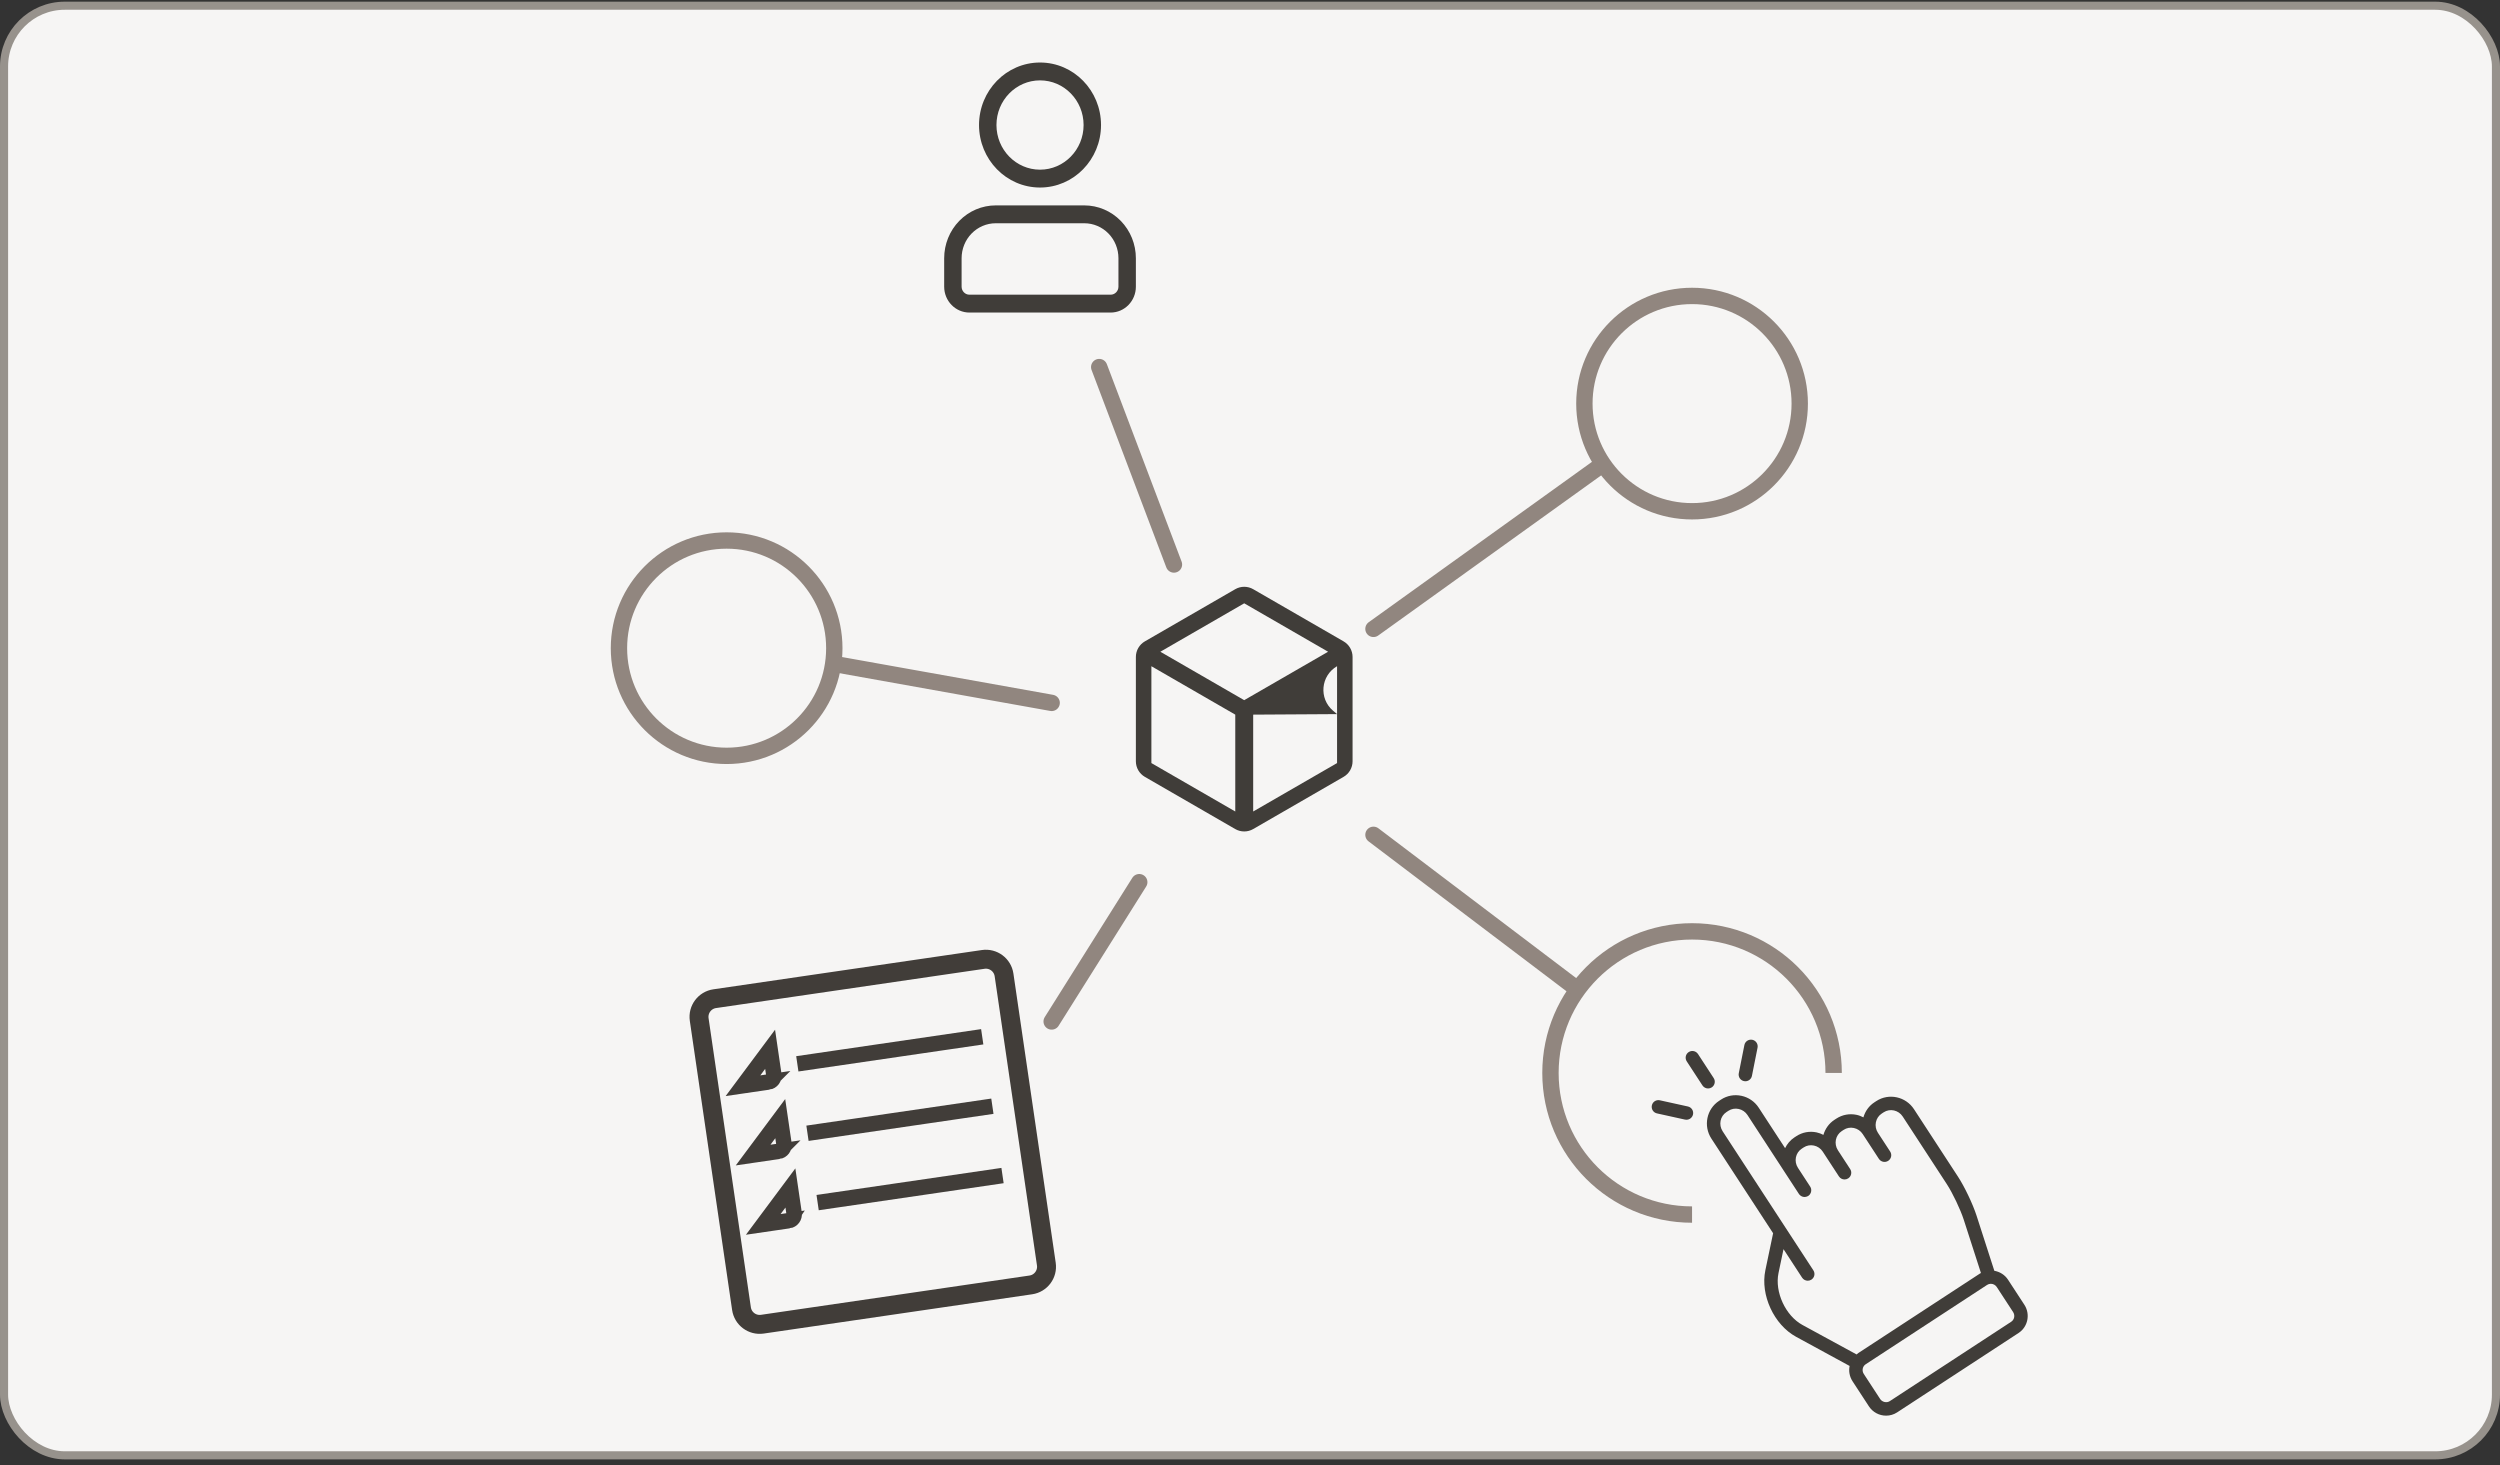 <svg width="343" height="201" viewBox="0 0 343 201" fill="none" xmlns="http://www.w3.org/2000/svg">
  <rect x="0" y="0" width="343" height="201" fill="#333333" stroke="none"/>
  <rect x="0.556" y="0.784" width="341.889" height="198.889" rx="8.333" fill="#F6F5F4"/>
  <rect x="0.556" y="0.784" width="341.889" height="198.889" rx="8.333" stroke="#97928C" stroke-width="1.111"/>
  <circle cx="232.151" cy="55.374" r="14.773" stroke="#91867F" stroke-width="2.244"/>
  <path d="M251.577 147.211C251.577 136.482 242.879 127.784 232.15 127.784C221.421 127.784 212.723 136.482 212.723 147.211C212.723 157.94 221.421 166.638 232.15 166.638" stroke="#91867F" stroke-width="2.244"/>
  <circle cx="99.694" cy="88.93" r="14.773" stroke="#91867F" stroke-width="2.244"/>
  <path d="M150.812 50.361L161.066 77.45M219.788 63.763L188.44 86.281M216.36 135.683L188.44 114.538M144.288 140.146L156.305 121.035M114.706 91.138L144.288 96.436" stroke="#91867F" stroke-width="2.244" stroke-linecap="round"/>
  <path d="M277.74 179.008L275.5 175.574C275.068 174.911 274.386 174.487 273.623 174.353L271.18 166.775C270.675 165.21 269.54 162.824 268.647 161.456L262.599 152.181C261.466 150.446 259.148 149.947 257.432 151.065L257.164 151.241C256.422 151.725 255.906 152.453 255.659 153.302C255.365 153.152 255.057 153.025 254.723 152.955C253.752 152.752 252.766 152.935 251.945 153.472L251.675 153.648C250.913 154.148 250.411 154.89 250.171 155.707C249.878 155.558 249.572 155.434 249.241 155.364C248.267 155.159 247.281 155.343 246.461 155.88L246.192 156.055C245.619 156.43 245.198 156.947 244.915 157.525L241.295 151.974C240.749 151.139 239.913 150.561 238.937 150.348C237.955 150.135 236.96 150.316 236.13 150.859L235.859 151.036C234.144 152.156 233.669 154.479 234.801 156.215L243.271 169.2L242.207 174.283C241.497 177.661 243.385 181.752 246.416 183.404L253.766 187.408C253.625 188.108 253.747 188.865 254.17 189.512L256.412 192.947C256.936 193.749 257.818 194.228 258.773 194.228C259.311 194.228 259.832 194.074 260.281 193.781L276.947 182.886C278.233 182.045 278.588 180.305 277.74 179.008ZM244.011 174.662L244.698 171.384L247.25 175.297C247.428 175.567 247.722 175.715 248.024 175.715C248.197 175.715 248.371 175.667 248.526 175.565C248.952 175.286 249.073 174.716 248.794 174.29L236.346 155.209C235.768 154.323 236.002 153.144 236.866 152.58L237.139 152.402C237.553 152.131 238.053 152.042 238.546 152.149C239.044 152.258 239.474 152.554 239.753 152.982L246.813 163.811L246.815 163.814C246.878 163.909 246.957 163.982 247.044 164.046C247.063 164.059 247.08 164.072 247.1 164.084C247.188 164.14 247.283 164.181 247.386 164.204C247.399 164.207 247.413 164.207 247.426 164.21C247.48 164.219 247.532 164.229 247.586 164.229C247.622 164.229 247.658 164.218 247.694 164.214C247.724 164.21 247.753 164.207 247.784 164.201C247.888 164.178 247.993 164.143 248.088 164.08C248.409 163.872 248.556 163.499 248.493 163.145C248.471 163.027 248.426 162.911 248.358 162.804L247.875 162.063L246.68 160.228C246.102 159.344 246.336 158.163 247.201 157.598L247.469 157.423C247.877 157.155 248.372 157.066 248.862 157.167C249.368 157.273 249.8 157.57 250.082 158.003L250.616 158.823C250.618 158.824 250.618 158.826 250.62 158.828L252.3 161.404C252.478 161.675 252.773 161.822 253.074 161.822C253.247 161.822 253.421 161.773 253.576 161.672C254.002 161.394 254.123 160.824 253.844 160.397L253.308 159.574L253.306 159.572L252.162 157.817C251.586 156.931 251.822 155.755 252.683 155.19L252.953 155.014C253.361 154.746 253.856 154.654 254.346 154.759C254.85 154.865 255.284 155.162 255.565 155.595L257.246 158.17C257.246 158.17 257.248 158.172 257.249 158.174L257.785 158.997C258.065 159.422 258.637 159.544 259.061 159.265C259.488 158.987 259.609 158.416 259.329 157.99L257.649 155.413C257.37 154.985 257.271 154.473 257.372 153.972C257.472 153.477 257.755 153.055 258.172 152.783L258.439 152.607C259.304 152.044 260.477 152.303 261.053 153.187L267.103 162.463C267.907 163.697 268.97 165.931 269.426 167.341L271.785 174.656C271.734 174.685 271.682 174.709 271.634 174.74L254.964 185.634C254.874 185.692 254.802 185.764 254.721 185.83L247.299 181.786C244.972 180.518 243.466 177.256 244.011 174.662ZM275.939 181.343L259.273 192.238C258.85 192.513 258.235 192.37 257.956 191.941L255.712 188.505C255.421 188.057 255.536 187.461 255.971 187.177L272.641 176.283C272.789 176.187 272.962 176.136 273.14 176.136C273.47 176.136 273.774 176.302 273.957 176.581L276.199 180.016C276.49 180.463 276.375 181.059 275.939 181.343ZM234.348 149.339C234.048 149.339 233.753 149.191 233.576 148.921L231.422 145.619C231.143 145.193 231.264 144.622 231.69 144.345C232.115 144.066 232.687 144.187 232.966 144.613L235.12 147.915C235.397 148.34 235.276 148.911 234.85 149.19C234.694 149.291 234.52 149.339 234.348 149.339ZM238.56 147.248L239.33 143.381C239.428 142.882 239.905 142.562 240.413 142.657C240.911 142.757 241.236 143.241 241.136 143.741L240.366 147.607C240.279 148.045 239.894 148.349 239.464 148.349C239.405 148.349 239.343 148.343 239.283 148.331C238.784 148.232 238.46 147.747 238.56 147.248ZM232.282 152.906C232.186 153.336 231.805 153.629 231.382 153.629C231.317 153.629 231.25 153.622 231.182 153.608L227.335 152.759C226.838 152.65 226.525 152.158 226.635 151.661C226.743 151.164 227.23 150.85 227.732 150.96L231.579 151.809C232.077 151.917 232.391 152.409 232.282 152.906Z" fill="#403D39"/>
  <path fill-rule="evenodd" clip-rule="evenodd" d="M142.692 8.577C147.311 8.577 151.06 12.419 151.06 17.153C151.06 21.887 147.311 25.73 142.692 25.73C138.072 25.73 134.323 21.887 134.323 17.153C134.323 12.419 138.072 8.577 142.692 8.577ZM142.692 11.027C139.392 11.027 136.714 13.772 136.714 17.153C136.714 20.535 139.392 23.279 142.692 23.279C145.991 23.279 148.669 20.535 148.669 17.153C148.669 13.772 145.991 11.027 142.692 11.027ZM137.377 28.18H148.005H148.014H148.768C150.643 28.18 152.442 28.944 153.769 30.303C155.096 31.663 155.842 33.508 155.842 35.432V39.33C155.842 41.292 154.291 42.883 152.375 42.883H133.008C131.092 42.883 129.541 41.292 129.541 39.33V35.432C129.541 33.508 130.286 31.663 131.613 30.303C132.94 28.945 134.74 28.18 136.615 28.18H137.368H137.377ZM136.615 30.631C135.373 30.631 134.182 31.138 133.304 32.037C132.425 32.937 131.932 34.158 131.932 35.432V39.33C131.932 39.939 132.414 40.432 133.008 40.432H152.375C152.968 40.432 153.451 39.939 153.451 39.33V35.432C153.451 34.158 152.958 32.937 152.079 32.037C151.201 31.138 150.009 30.631 148.768 30.631H136.615Z" fill="#403D39"/>
  <path d="M95.929 139.877C95.728 138.501 96.681 137.221 98.057 137.02L134.897 131.631C136.273 131.429 137.553 132.382 137.754 133.759L143.558 173.432C143.759 174.809 142.807 176.088 141.43 176.289L104.591 181.679C103.214 181.88 101.935 180.927 101.733 179.551L95.929 139.877Z" stroke="#413D39" stroke-width="2.599"/>
  <path d="M109.392 145.958L134.762 142.246M110.786 155.484L136.155 151.773M112.178 164.998L137.547 161.286M105.429 148.451L101.937 148.961L105.659 143.963L106.17 147.455C106.24 147.935 105.907 148.382 105.427 148.453L105.429 148.451ZM106.821 157.964L103.328 158.475L107.051 153.477L107.562 156.969C107.632 157.448 107.298 157.896 106.819 157.966L106.821 157.964ZM108.212 167.477L104.72 167.988L108.443 162.99L108.954 166.482C109.024 166.961 108.69 167.409 108.211 167.479L108.212 167.477Z" stroke="#413D39" stroke-width="2.121"/>
  <g clip-path="url(#clip0_327_6307)">
    <path d="M184.339 87.995L171.942 80.839C171.178 80.397 170.237 80.397 169.472 80.839L157.077 87.995C156.313 88.437 155.842 89.252 155.842 90.134V104.448C155.842 105.331 156.313 106.146 157.077 106.587L169.472 113.744C170.237 114.186 171.178 114.186 171.942 113.744L184.337 106.587C185.102 106.146 185.572 105.331 185.572 104.448V90.134C185.572 89.252 185.102 88.436 184.337 87.995H184.339ZM169.479 111.337L157.971 104.694V91.405L169.479 98.048V111.337ZM170.707 96.064L159.199 89.419L170.707 82.775L182.215 89.419L170.707 96.062V96.064ZM183.445 97.978V104.694L171.937 111.337V98.048L183.445 97.976L182.901 97.516C180.916 95.839 181.197 92.702 183.445 91.403V97.976V97.978Z" fill="#403D39"/>
  </g>
  <defs>
    <clipPath id="clip0_327_6307">
      <rect width="29.732" height="33.566" fill="white" transform="translate(155.842 80.508)"/>
    </clipPath>
  </defs>
</svg>